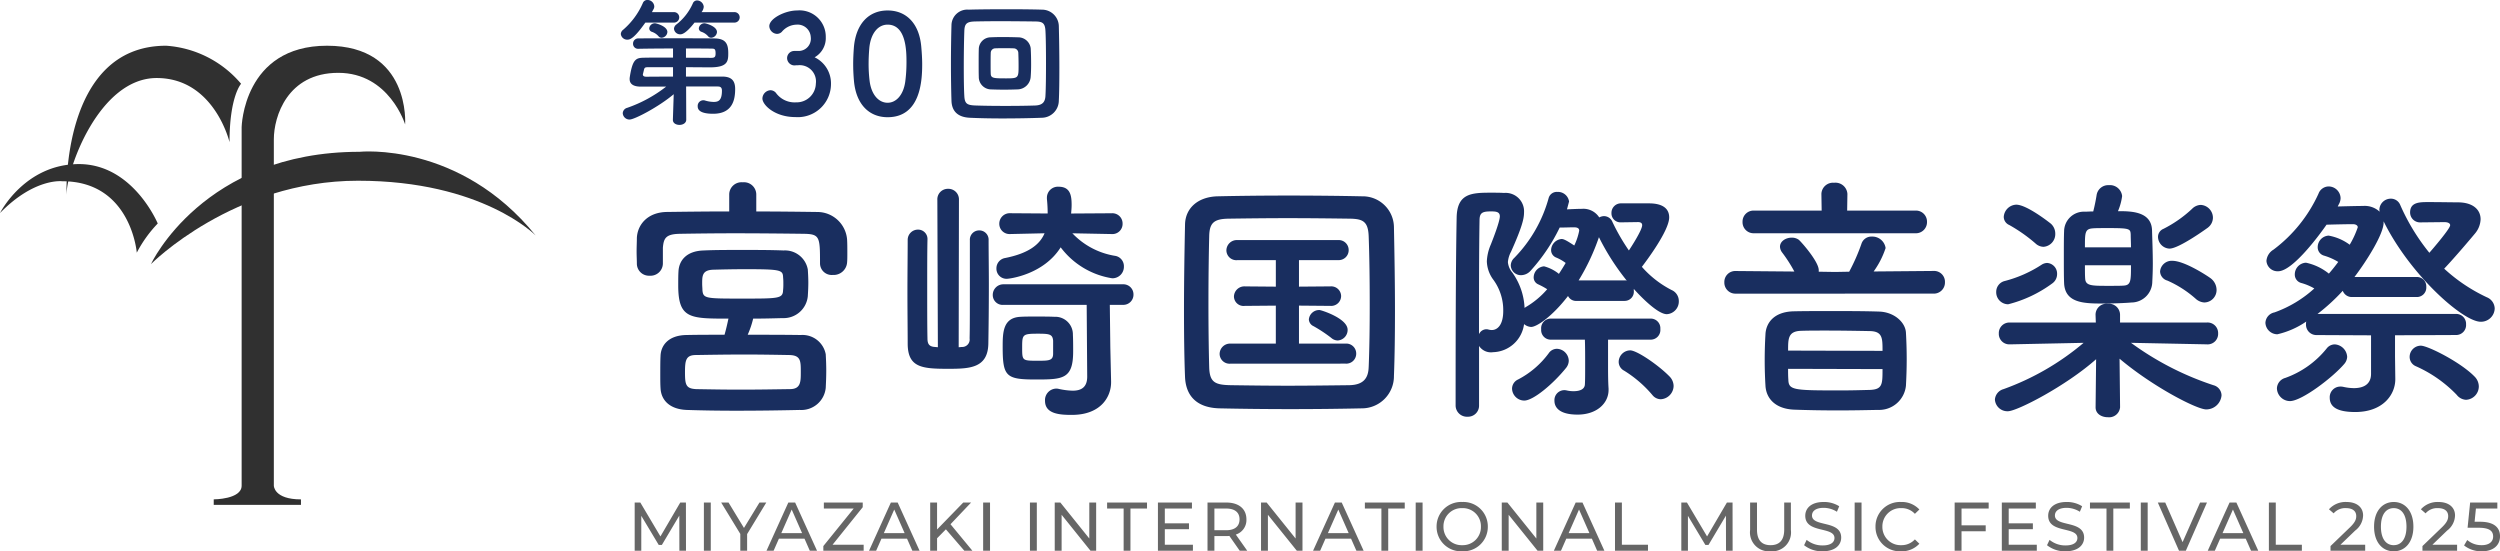 <svg xmlns="http://www.w3.org/2000/svg" xmlns:xlink="http://www.w3.org/1999/xlink" width="326.719" height="72.048" viewBox="0 0 326.719 72.048"><defs><clipPath id="a"><rect width="70" height="60" fill="none"/></clipPath></defs><g transform="translate(20423 12821.976)"><g transform="translate(-20423 -12816)"><g clip-path="url(#a)"><path d="M37.665,41.252s6.815-14.681,27.26-14.681c0,0,13.048-1.374,23.014,10.934,0,0-6.941-7.153-23.219-7.153s-27.055,10.9-27.055,10.9" transform="translate(-17.939 -12.709)" fill="#303030"/><path d="M20.616,37.453a16.513,16.513,0,0,0-2.74,3.815s-.754-9.333-9.726-9.333c0,0-3.63-.477-8.151,4.155,0,0,3.219-6.4,10.308-6.4s10.308,7.766,10.308,7.766" transform="translate(0 -14.223)" fill="#303030"/><path d="M39.411,4.973S37.9,6.608,37.9,12.6c0,0-1.986-8.379-9.521-8.379S16.6,16.145,16.6,19.483C16.6,19.483,15.849,0,29.616,0a14.055,14.055,0,0,1,9.795,4.973" transform="translate(-7.904)" fill="#303030"/><path d="M78.342,10.287s-2.055-6.744-8.733-6.744-8.425,5.738-8.425,8.686V57.5s0,1.788,3.545,1.788V60h-11.4v-.715s3.647,0,3.647-1.788V10.645S57.178,0,68.137,0,78.342,10.287,78.342,10.287" transform="translate(-25.397)" fill="#303030"/></g></g><g transform="translate(-20573 -13226)"><path d="M15.93-12.024a.686.686,0,0,0,.738-.684.686.686,0,0,0-.738-.684H11.682a1.244,1.244,0,0,0,.288-.7.9.9,0,0,0-.864-.828.6.6,0,0,0-.558.378,7.168,7.168,0,0,1-2.16,2.772.739.739,0,0,0-.306.558.8.8,0,0,0,.828.72c.144,0,.666,0,1.854-1.53ZM13.7-10.782c0-.792-1.512-1.152-1.6-1.152a.741.741,0,0,0-.774.666.484.484,0,0,0,.342.45,1.971,1.971,0,0,1,.882.594.51.51,0,0,0,.4.18A.8.8,0,0,0,13.7-10.782Zm-5.67-1.242a.686.686,0,0,0,.738-.684.686.686,0,0,0-.738-.684H5.2c.072-.144.144-.27.216-.4a.71.71,0,0,0,.09-.36.9.9,0,0,0-.882-.828.628.628,0,0,0-.612.4A9.7,9.7,0,0,1,1.44-11.088a.739.739,0,0,0-.306.558A.835.835,0,0,0,2-9.792c.36,0,.9-.2,2.34-2.232Zm-.81,1.242c0-.792-1.512-1.152-1.6-1.152a.741.741,0,0,0-.774.666.484.484,0,0,0,.342.45,1.971,1.971,0,0,1,.882.594.51.51,0,0,0,.4.18A.8.8,0,0,0,7.218-10.782Zm6.588,7.11c.342,0,.54.126.54.54,0,1.278-.45,1.476-1.08,1.476a4.022,4.022,0,0,1-1.116-.18.656.656,0,0,0-.252-.036.734.734,0,0,0-.72.774c0,.27.036.99,2.016.99,2.574,0,2.88-1.89,2.88-3.24,0-1.134-.522-1.6-1.638-1.62H9.648V-6.192c1.278,0,2.466.018,3.132.018,2.3,0,2.394-.774,2.394-1.836,0-1.152-.252-1.926-1.8-1.944-1.026-.018-2.952-.018-4.9-.018s-3.906,0-5.022.018a.671.671,0,0,0-.72.684A.647.647,0,0,0,3.42-8.6h.018C4.482-8.622,6.21-8.64,7.956-8.64v1.188c-1.494,0-2.934,0-3.744.018-1.08.018-1.53.126-1.908,2.538a1.275,1.275,0,0,0-.018.252c0,.756.666.99,1.476.99H7.056A17.576,17.576,0,0,1,1.962-.882a.768.768,0,0,0-.576.7.879.879,0,0,0,.9.828c.63,0,3.834-1.674,5.76-3.312L7.938.666V.7c0,.432.432.648.864.648s.882-.234.882-.684L9.666-3.672ZM9.648-8.64c1.332,0,2.52,0,3.276.018.432,0,.594,0,.594.63,0,.486-.144.576-.594.576-.63,0-1.89-.018-3.276-.018ZM7.956-4.968c-1.422,0-2.718.018-3.51.018-.252,0-.432-.09-.432-.288,0-.036.018-.054.018-.09.036-.144.09-.36.126-.522.072-.324.2-.342.576-.342H7.956ZM23.8-8.316a.94.94,0,0,0-.936.936.972.972,0,0,0,.954.954c.072,0,.162-.018.27-.018h.162A2.128,2.128,0,0,1,26.622-4.05,2.514,2.514,0,0,1,24.03-1.6,3.008,3.008,0,0,1,21.4-2.844a.966.966,0,0,0-.7-.342,1.117,1.117,0,0,0-1.062,1.08c0,.846,1.62,2.43,4.3,2.43A4.337,4.337,0,0,0,28.6-4.014,3.777,3.777,0,0,0,26.46-7.488a2.88,2.88,0,0,0,1.458-2.646,3.432,3.432,0,0,0-3.744-3.474c-1.566,0-3.636,1.044-3.636,2.052a1.056,1.056,0,0,0,1.008,1.008.9.9,0,0,0,.63-.27,2.574,2.574,0,0,1,1.908-.936,1.717,1.717,0,0,1,1.872,1.62,1.6,1.6,0,0,1-1.62,1.818ZM36,.342c4.356,0,4.518-4.9,4.518-6.93,0-.774-.054-1.566-.126-2.358-.288-3.006-1.98-4.662-4.392-4.662-2.448,0-4.158,1.728-4.41,4.86-.054.738-.09,1.44-.09,2.124,0,.756.036,1.512.108,2.286C31.9-1.314,33.606.342,36,.342Zm0-1.89c-1.17,0-2.142-1.062-2.358-2.9a18.646,18.646,0,0,1-.126-2.25c0-.648.036-1.314.09-1.98.18-1.926,1.134-3.078,2.394-3.078,2.466,0,2.466,3.564,2.466,4.95A19.2,19.2,0,0,1,38.3-4.266C38.052-2.556,37.116-1.548,36-1.548Zm22.374-.27c.054-1.008.072-2.61.072-4.3,0-2.034-.036-4.194-.072-5.49a2.2,2.2,0,0,0-2.2-2.106c-1.1-.036-2.808-.054-4.536-.054-1.926,0-3.888.018-5.04.054a2.068,2.068,0,0,0-2.25,1.962c-.036,1.206-.072,3.2-.072,5.148,0,1.926.036,3.816.072,4.842C44.406-.432,45.18.342,46.746.414c1.116.054,2.646.09,4.23.09,1.854,0,3.78-.036,5.166-.09A2.255,2.255,0,0,0,58.374-1.818Zm-1.746-.648c-.036.774-.342,1.242-1.35,1.278-1.026.036-2.448.054-3.87.054s-2.844-.018-3.87-.054c-1.116-.036-1.458-.2-1.512-1.224-.054-.864-.072-2.34-.072-3.852,0-1.854.036-3.744.072-4.68.036-.918.306-1.188,1.332-1.224.684-.018,1.89-.036,3.222-.036,1.62,0,3.42.018,4.77.036.882.018,1.224.2,1.278,1.224.054.936.072,2.61.072,4.266C56.7-5.04,56.682-3.384,56.628-2.466ZM54.7-4.968c.036-.45.054-1.008.054-1.584,0-.738-.018-1.512-.054-2.124a1.644,1.644,0,0,0-1.62-1.422c-.558-.018-1.314-.036-2.07-.036-.594,0-1.188.018-1.62.036A1.567,1.567,0,0,0,47.916-8.55c-.018.54-.018,1.188-.018,1.818,0,.648,0,1.278.018,1.8a1.622,1.622,0,0,0,1.512,1.638c.486.018,1.134.036,1.782.036.666,0,1.314-.018,1.818-.036A1.758,1.758,0,0,0,54.7-4.968Zm-3.312.234c-1.458,0-1.872-.018-1.908-.558-.018-.378-.018-.882-.018-1.368,0-.5,0-1.026.018-1.422a.588.588,0,0,1,.558-.576c.288-.018.738-.018,1.188-.018.468,0,.936,0,1.242.018a.609.609,0,0,1,.612.558c.018.432.036,1.044.036,1.638C53.118-4.752,53.118-4.734,51.39-4.734Z" transform="translate(230 419)" fill="#192e5f"/><path d="M18.836-26.588a1.608,1.608,0,0,0-1.768-1.564A1.608,1.608,0,0,0,15.3-26.588v2.244c-2.754,0-5.508.034-8.126.068S3.3-22.542,3.23-20.876c0,.544-.034,1.156-.034,1.768,0,.578.034,1.122.034,1.564a1.584,1.584,0,0,0,1.666,1.6A1.618,1.618,0,0,0,6.63-17.51v-2.074c.1-1.258.374-1.8,2.21-1.836,2.074-.034,4.59-.068,7.174-.068,3.128,0,6.358.034,9.044.068,2.074.034,2.108.408,2.108,3.808v.068a1.528,1.528,0,0,0,1.666,1.5,1.764,1.764,0,0,0,1.87-1.6c.034-.34.034-.782.034-1.258,0-.612,0-1.292-.034-1.8a3.906,3.906,0,0,0-3.842-3.57c-2.584-.034-5.3-.068-8.024-.068Zm-.408,16.252c1.292,0,2.584-.034,3.842-.068a3.172,3.172,0,0,0,3.3-2.856c.034-.544.068-1.156.068-1.768s-.034-1.224-.068-1.734a3.03,3.03,0,0,0-3.162-2.482c-1.734-.068-3.6-.068-5.406-.068-1.836,0-3.57,0-5.032.068-2.346.068-3.23,1.394-3.3,2.72-.034.544-.034,1.19-.034,1.836,0,4.352,1.5,4.352,6.562,4.352-.136.646-.306,1.394-.51,2.108-1.734,0-3.434,0-4.964.034-2.448.034-3.366,1.428-3.4,2.754-.034.646-.034,1.53-.034,2.414,0,.646,0,1.258.034,1.768C6.392.34,7.548,1.53,9.792,1.6c2.006.068,4.182.1,6.46.1q3.927,0,8.262-.1a3.207,3.207,0,0,0,3.4-2.89c.034-.68.068-1.462.068-2.244s-.034-1.53-.068-2.142A3.092,3.092,0,0,0,24.65-8.194c-2.278-.034-4.624-.034-6.936-.034A11.863,11.863,0,0,0,18.428-10.336Zm3.91-3.706C22.3-12.954,21.76-12.954,17-12.954s-5.1,0-5.2-1.088c0-.272-.034-.544-.034-.85,0-1.02,0-1.768,1.394-1.836,1.292-.034,2.754-.068,4.216-.068,4.658,0,4.93.1,4.964,1.054a7.107,7.107,0,0,1,.034.85A6.828,6.828,0,0,1,22.338-14.042ZM10.982-1.122C9.656-1.19,9.52-1.666,9.52-3.3c0-1.564.1-2.278,1.428-2.278,2.074-.034,4.216-.068,6.46-.068,1.87,0,3.774.034,5.746.068,1.5.034,1.5.782,1.5,2.21,0,1.292,0,2.244-1.428,2.244-2.21.034-4.318.068-6.324.068C14.858-1.054,12.92-1.088,10.982-1.122ZM65.314-21.386a1.329,1.329,0,0,0,1.394-1.36,1.338,1.338,0,0,0-1.428-1.36l-5.3.034c.034-.374.068-.714.068-1.122,0-1.224-.17-2.38-1.7-2.38a1.438,1.438,0,0,0-1.53,1.428v.17a18.854,18.854,0,0,1,.1,1.9l-4.862-.034a1.368,1.368,0,0,0-1.462,1.36,1.338,1.338,0,0,0,1.428,1.36h.034l4.454-.1c-.612,1.462-2.074,2.618-5.134,3.23a1.365,1.365,0,0,0-1.156,1.36,1.32,1.32,0,0,0,1.36,1.36c.34,0,4.794-.544,7.038-4.114a10.419,10.419,0,0,0,6.732,4.046,1.5,1.5,0,0,0,1.53-1.53A1.369,1.369,0,0,0,65.79-18.53a9.839,9.839,0,0,1-5.644-2.958l5.134.1ZM62.084-2.754c0,1.428-.816,1.836-1.9,1.836a9.385,9.385,0,0,1-1.836-.238A1.157,1.157,0,0,0,58-1.19a1.5,1.5,0,0,0-1.428,1.6c0,1.734,1.972,1.836,3.5,1.836,3.842,0,5.134-2.414,5.134-4.25v-.136l-.1-4.42-.068-5.576h1.7a1.329,1.329,0,0,0,1.394-1.36,1.322,1.322,0,0,0-1.394-1.326H51.17a1.385,1.385,0,0,0-1.428,1.394,1.288,1.288,0,0,0,1.428,1.292H62.016Zm-1.836-3.3c0-.748,0-1.53-.034-2.176A2.3,2.3,0,0,0,57.8-10.574c-.68-.034-1.6-.034-2.516-.034-.68,0-1.36,0-1.9.034-2.312.1-2.346,2.04-2.346,3.944,0,3.876.442,4.25,4.352,4.25C58.922-2.38,60.248-2.448,60.248-6.052ZM42.568-6.6c-.136,0-.306-.034-.442-.034-.714-.068-.918-.408-.918-1.122-.034-1.564-.034-3.978-.034-6.392s0-4.828.034-6.46v-.034a1.225,1.225,0,0,0-1.224-1.326,1.339,1.339,0,0,0-1.36,1.36c0,1.8-.034,4.318-.034,6.834s.034,5,.034,6.766c.034,3.06,1.87,3.23,5.27,3.23,2.788,0,5.2-.068,5.27-3.264.034-1.938.068-4.9.068-7.786,0-2.074-.034-4.114-.034-5.746a1.214,1.214,0,0,0-1.224-1.292A1.214,1.214,0,0,0,46.75-20.57c0,10.166,0,11.424-.034,12.818A.979.979,0,0,1,45.73-6.63c-.17,0-.306.034-.442.034l.034-19.244A1.381,1.381,0,0,0,43.894-27.3,1.373,1.373,0,0,0,42.5-25.84Zm15.062.85c0,.918-.578.918-2.006.918-2.04,0-2.04,0-2.04-1.734,0-1.7.034-1.8,2.074-1.8,1.5,0,1.9.068,1.972.918Zm44.54,2.924c.1-2.584.136-5.508.136-8.534,0-3.706-.068-7.514-.136-10.982a4.08,4.08,0,0,0-4.148-3.978c-3.2-.068-6.426-.1-9.622-.1s-6.324.034-9.282.1c-2.55.068-4.216,1.53-4.25,3.706-.068,3.332-.136,7.276-.136,11.118,0,3.162.034,6.222.136,8.772.1,2.516,1.564,4.046,4.522,4.114,3.06.068,6.188.1,9.316.1s6.256-.034,9.248-.1A4.194,4.194,0,0,0,102.17-2.822Zm-3.3-1.224c-.034,1.462-.646,2.38-2.55,2.414-2.754.034-5.44.068-8.024.068s-5.066-.034-7.412-.068c-2.108-.034-2.788-.374-2.856-2.312-.068-2.55-.1-5.44-.1-8.4s.034-5.984.1-8.738c.034-1.734.578-2.278,2.516-2.312,2.38-.034,5.066-.068,7.82-.068,2.72,0,5.542.034,8.092.068,1.666.034,2.346.374,2.414,2.312.1,2.754.136,5.814.136,8.874C99.008-9.418,98.974-6.6,98.872-4.046ZM94.826-7.48a1.382,1.382,0,0,0,1.292-1.394c0-1.5-3.468-2.584-3.672-2.584a1.354,1.354,0,0,0-1.394,1.224,1.018,1.018,0,0,0,.612.884,18.5,18.5,0,0,1,2.312,1.53A1.3,1.3,0,0,0,94.826-7.48Zm1.02,3.026A1.3,1.3,0,0,0,97.24-5.78a1.3,1.3,0,0,0-1.394-1.292H89.76v-4.964L93.874-12a1.3,1.3,0,0,0,1.394-1.292,1.291,1.291,0,0,0-1.394-1.258l-4.114.034v-3.468h5.1a1.3,1.3,0,0,0,1.394-1.326A1.3,1.3,0,0,0,94.86-20.6H81.736a1.368,1.368,0,0,0-1.462,1.36,1.3,1.3,0,0,0,1.462,1.258h5v3.468l-4.012-.034a1.363,1.363,0,0,0-1.462,1.326A1.259,1.259,0,0,0,82.688-12h.034l4.012-.034v4.964H80.852a1.368,1.368,0,0,0-1.462,1.36,1.3,1.3,0,0,0,1.462,1.258ZM137.054.2A1.777,1.777,0,0,0,138.72-1.53a1.815,1.815,0,0,0-.544-1.258c-1.428-1.462-4.25-3.4-5.134-3.4a1.532,1.532,0,0,0-1.5,1.5,1.305,1.305,0,0,0,.714,1.156,15.431,15.431,0,0,1,3.706,3.2A1.415,1.415,0,0,0,137.054.2Zm-4.726-12.852a1.2,1.2,0,0,0,1.19-1.326v-.238c.918,1.02,3.128,3.3,4.318,3.3a1.666,1.666,0,0,0,1.564-1.734,1.563,1.563,0,0,0-.952-1.428,13.094,13.094,0,0,1-3.876-3.026c.442-.578,3.57-4.692,3.57-6.46,0-1.054-.714-1.836-2.652-1.836h-3.6a1.24,1.24,0,0,0-1.292,1.258,1.176,1.176,0,0,0,1.224,1.224h.034l2.21-.034c.306,0,.544.1.544.408,0,.646-1.462,2.89-1.734,3.3a26.337,26.337,0,0,1-2.142-3.706,1.207,1.207,0,0,0-1.122-.782,1.385,1.385,0,0,0-.612.17,2.467,2.467,0,0,0-2.278-1.122c-.442,0-1.19.034-1.938.068l.272-1.02a1.461,1.461,0,0,0-1.53-1.258,1.1,1.1,0,0,0-1.122.748,17.961,17.961,0,0,1-4.522,7.888,1.377,1.377,0,0,0-.442.986,1.324,1.324,0,0,0,1.36,1.258,1.7,1.7,0,0,0,1.258-.612,23.749,23.749,0,0,0,3.774-5.61c.646,0,1.394-.034,1.836-.034s.714.1.714.442a7.905,7.905,0,0,1-.646,1.938c-1.224-.816-1.462-.85-1.666-.85a1.5,1.5,0,0,0-1.36,1.462,1.039,1.039,0,0,0,.646.952,5.727,5.727,0,0,1,1.258.714c-.272.476-.578.952-.884,1.428a5.182,5.182,0,0,0-1.938-.986,1.472,1.472,0,0,0-1.36,1.428.98.98,0,0,0,.578.918,9.812,9.812,0,0,1,1.19.646,11.011,11.011,0,0,1-2.822,2.346c-.034.034-.1.068-.136.1a8.574,8.574,0,0,0-1.6-4.624,2.444,2.444,0,0,1-.578-1.36,3.444,3.444,0,0,1,.408-1.36c1.462-3.264,1.7-4.352,1.7-5.134a2.408,2.408,0,0,0-2.618-2.55c-.51-.034-1.156-.034-1.768-.034-2.55,0-4.352.136-4.42,3.23-.136,7.14-.136,18.36-.136,24.548a1.48,1.48,0,0,0,1.564,1.5,1.444,1.444,0,0,0,1.5-1.5V-6.766a1.855,1.855,0,0,0,1.836.816,4.205,4.205,0,0,0,4.046-3.672,1.566,1.566,0,0,0,.918.374c.748,0,2.788-1.394,4.828-4.046a1.167,1.167,0,0,0,1.088.646Zm3.4,5.066a1.267,1.267,0,0,0,1.258-1.394,1.257,1.257,0,0,0-1.258-1.36h-13.09a1.261,1.261,0,0,0-1.224,1.394,1.25,1.25,0,0,0,1.224,1.36h4.488c.034.952.034,2.176.034,3.3,0,1.088,0,2.074-.034,2.55-.034.68-.748.884-1.462.884a3.792,3.792,0,0,1-.918-.1,1.4,1.4,0,0,0-.374-.034A1.3,1.3,0,0,0,123.148.408c0,.578.306,1.8,3.026,1.8,2.482,0,4.046-1.462,4.046-3.23v-.17c-.068-.952-.068-2.278-.068-3.026V-7.582ZM124.678-3.91a1.54,1.54,0,0,0,.34-.918,1.605,1.605,0,0,0-1.564-1.564,1.3,1.3,0,0,0-1.054.578,11.655,11.655,0,0,1-4.012,3.434,1.329,1.329,0,0,0-.782,1.19A1.612,1.612,0,0,0,119.2.374C120.394.374,123.012-1.836,124.678-3.91Zm1.632-11.424a28.327,28.327,0,0,0,2.652-5.644A30.865,30.865,0,0,0,132.6-15.3a.749.749,0,0,0-.272-.034ZM113.288-8.3c0-5.44,0-10.846.068-14.858,0-1.02.374-1.19,1.5-1.19.612,0,1.156.034,1.156.646,0,.1,0,.714-1.19,3.706a6.1,6.1,0,0,0-.51,2.176,4.245,4.245,0,0,0,.884,2.448,6.727,6.727,0,0,1,1.258,4.046c0,1.8-.748,2.482-1.5,2.482a1.723,1.723,0,0,1-.442-.068.941.941,0,0,0-.306-.034A1.071,1.071,0,0,0,113.288-8.3Zm57.018-13.192a1.453,1.453,0,0,0,1.53-1.5,1.445,1.445,0,0,0-1.53-1.462H161.4l.034-2.176a1.564,1.564,0,0,0-1.734-1.462,1.52,1.52,0,0,0-1.666,1.462l.034,2.176h-8.84a1.436,1.436,0,0,0-1.5,1.462,1.444,1.444,0,0,0,1.5,1.5Zm2.346,7.888a1.453,1.453,0,0,0,1.53-1.5,1.418,1.418,0,0,0-1.5-1.462h-.034l-7.786.068a11.235,11.235,0,0,0,1.564-3.06,1.751,1.751,0,0,0-1.8-1.5,1.36,1.36,0,0,0-1.36.952,25.3,25.3,0,0,1-1.6,3.638l-1.836.034-2.142-.034v-.2c0-1.156-2.414-3.842-2.618-3.978a1.527,1.527,0,0,0-.918-.272c-.782,0-1.53.476-1.53,1.19a1.346,1.346,0,0,0,.306.782A18.63,18.63,0,0,1,154.5-16.49l-7.65-.068h-.034A1.427,1.427,0,0,0,145.35-15.1a1.444,1.444,0,0,0,1.5,1.5Zm-3.57,12.036q.1-1.785.1-3.468,0-1.734-.1-3.468c-.068-1.326-1.5-2.686-3.5-2.754-2.074-.068-4.25-.068-6.324-.068-1.7,0-3.366,0-4.862.034-2.618.068-3.6,1.564-3.672,2.992-.068,1.156-.1,2.278-.1,3.4s.034,2.21.1,3.332c.1,1.734,1.36,3.026,3.74,3.128,1.836.068,3.808.1,5.814.1,1.7,0,3.468-.034,5.134-.068A3.519,3.519,0,0,0,169.082-1.564Zm-15.4-4.59c0-1.564,0-2.516,1.666-2.584,1.02-.034,2.176-.034,3.332-.034,1.9,0,3.91.034,5.678.068,1.666.034,1.666.918,1.666,2.584ZM166.022-3.74c0,1.972,0,2.652-1.632,2.72-1.258.034-2.55.068-3.876.068-6.154,0-6.766-.034-6.8-1.428-.034-.476-.034-.918-.034-1.394Zm42.534-18.5a1.643,1.643,0,0,0,.646-1.258,1.686,1.686,0,0,0-1.6-1.7,1.683,1.683,0,0,0-1.122.51,16.006,16.006,0,0,1-3.74,2.618,1.134,1.134,0,0,0-.714,1.054,1.561,1.561,0,0,0,1.5,1.53C204.782-19.482,208.556-22.236,208.556-22.236Zm-.442,9.792a1.627,1.627,0,0,0,1.564-1.666,1.934,1.934,0,0,0-.782-1.5c-.51-.374-3.434-2.278-5-2.278a1.521,1.521,0,0,0-1.6,1.394,1.283,1.283,0,0,0,.952,1.19,14.178,14.178,0,0,1,3.706,2.38A1.837,1.837,0,0,0,208.114-12.444ZM196.792-24.378a7.554,7.554,0,0,0,.544-1.972,1.6,1.6,0,0,0-1.734-1.428,1.535,1.535,0,0,0-1.6,1.292c-.1.646-.272,1.5-.442,2.142-.442,0-.816.034-1.088.034a2.586,2.586,0,0,0-2.72,2.55c-.034.816-.034,2.074-.034,3.366,0,1.258,0,2.55.034,3.4.1,2.652,2.652,2.686,5.1,2.686,1.394,0,2.958-.068,3.706-.136a2.74,2.74,0,0,0,2.72-2.72c.034-.646.068-1.462.068-2.346,0-1.5-.068-3.128-.1-4.352C201.178-24.378,198.458-24.378,196.792-24.378Zm-9.724,4.658a1.664,1.664,0,0,0,1.53-1.734,1.739,1.739,0,0,0-.578-1.292s-3.094-2.482-4.522-2.482a1.7,1.7,0,0,0-1.632,1.6,1.168,1.168,0,0,0,.714,1.054,20.337,20.337,0,0,1,3.434,2.414A1.587,1.587,0,0,0,187.068-19.72ZM208.454-6.97A1.372,1.372,0,0,0,209.882-8.4a1.381,1.381,0,0,0-1.462-1.428H197.064v-1.02a1.456,1.456,0,0,0-1.6-1.428,1.439,1.439,0,0,0-1.6,1.5l.034.952h-11.22A1.381,1.381,0,0,0,181.22-8.4a1.372,1.372,0,0,0,1.428,1.428h.034l9.622-.2a34.054,34.054,0,0,1-10.472,6.052A1.527,1.527,0,0,0,180.71.238a1.633,1.633,0,0,0,1.7,1.53c1.19,0,7.582-3.3,11.526-6.8l-.068,6.256v.034c0,.85.782,1.292,1.6,1.292a1.437,1.437,0,0,0,1.6-1.292V1.224L197-5.1c4.352,3.672,10.1,6.63,11.322,6.63a2.008,2.008,0,0,0,2.006-1.836,1.4,1.4,0,0,0-1.054-1.326,38.63,38.63,0,0,1-10.778-5.542l9.928.2ZM188.19-14.926a1.488,1.488,0,0,0,.646-1.224,1.4,1.4,0,0,0-1.292-1.462,1.409,1.409,0,0,0-.68.2,16.317,16.317,0,0,1-4.93,2.176,1.455,1.455,0,0,0-1.054,1.394,1.573,1.573,0,0,0,1.564,1.632A16.555,16.555,0,0,0,188.19-14.926Zm4.284-4.726c0-1.938,0-2.414,1.054-2.482.34-.034,1.19-.034,2.04-.034,2.822,0,2.856.1,2.89.884,0,.442.034,1.02.034,1.632Zm6.018,2.346c0,1.972,0,2.584-.918,2.652-.34.034-1.156.034-2.006.034-2.21,0-2.992,0-3.06-.918-.034-.408-.034-1.02-.034-1.768Zm42.466,9.112a1.3,1.3,0,0,0,1.326-1.394,1.291,1.291,0,0,0-1.326-1.36H222.87a25.422,25.422,0,0,0,3.3-3.026,1.255,1.255,0,0,0,1.224.816h8.4a1.237,1.237,0,0,0,1.292-1.326,1.228,1.228,0,0,0-1.292-1.292H227.7c1.6-2.108,3.808-5.61,3.808-7.106v-.17c3.434,6.97,10.37,13.124,12.682,13.124a1.787,1.787,0,0,0,1.836-1.734A1.627,1.627,0,0,0,245-13.124a21.892,21.892,0,0,1-5.576-3.74c1.428-1.5,3.6-4.08,4.08-4.658a3.057,3.057,0,0,0,.68-1.8c0-1.19-.918-2.21-2.992-2.21-.68,0-2.448-.034-3.808-.034-1.156,0-2.414,0-2.414,1.36a1.3,1.3,0,0,0,1.394,1.292h.034l3.06-.034c.34,0,.748.1.748.408,0,.442-2.244,3.06-2.72,3.6a27.294,27.294,0,0,1-3.808-6.256,1.307,1.307,0,0,0-1.224-.816,1.494,1.494,0,0,0-1.5,1.428c0,.1.034.17.034.272a2.868,2.868,0,0,0-2.176-.748c-.68,0-2.04.034-3.3.068l.136-.272a1.681,1.681,0,0,0,.238-.816,1.574,1.574,0,0,0-1.564-1.53,1.437,1.437,0,0,0-1.326.952,18.894,18.894,0,0,1-5.882,7.31,1.882,1.882,0,0,0-.918,1.462,1.451,1.451,0,0,0,1.53,1.36c1.972,0,5.644-5.1,6.324-6.086,1.224-.034,2.72-.068,3.468-.068.238,0,.612.1.612.408a11.694,11.694,0,0,1-1.054,2.278,6.539,6.539,0,0,0-2.754-1.19,1.519,1.519,0,0,0-1.428,1.5,1.13,1.13,0,0,0,.85,1.122,7.814,7.814,0,0,1,1.836.816q-.561.765-1.224,1.53a7.123,7.123,0,0,0-2.992-1.428,1.531,1.531,0,0,0-1.462,1.53,1.13,1.13,0,0,0,.85,1.122,7.254,7.254,0,0,1,1.7.714,15.414,15.414,0,0,1-5.2,3.128,1.46,1.46,0,0,0-1.19,1.36,1.57,1.57,0,0,0,1.564,1.5,11.031,11.031,0,0,0,3.774-1.666,1.275,1.275,0,0,0-.034.374,1.355,1.355,0,0,0,1.394,1.394l7.106.034v5.032c0,1.428-1.054,1.87-2.244,1.87a6.511,6.511,0,0,1-1.394-.17,1.655,1.655,0,0,0-.408-.034A1.386,1.386,0,0,0,224.468,0c0,1.19.952,1.87,3.332,1.87,3.6,0,5.236-2.244,5.236-4.284v-.068L233-5.372V-8.16ZM242.284.272a1.752,1.752,0,0,0,1.666-1.734,1.864,1.864,0,0,0-.578-1.326c-1.836-1.87-6.086-4.012-7-4.012a1.472,1.472,0,0,0-1.462,1.462,1.32,1.32,0,0,0,.816,1.224,16.927,16.927,0,0,1,5.338,3.74A1.633,1.633,0,0,0,242.284.272ZM226.372-4.42a1.521,1.521,0,0,0,.374-.918,1.728,1.728,0,0,0-1.632-1.632,1.352,1.352,0,0,0-1.054.544,12.2,12.2,0,0,1-5.406,3.842,1.469,1.469,0,0,0-1.088,1.36,1.72,1.72,0,0,0,1.7,1.666C220.8.442,224.876-2.652,226.372-4.42Z" transform="translate(230 456)" fill="#192e5f"/><path d="M7.65,0,7.641-6.3H6.9L4.311-1.872,1.683-6.3H.945V0h.864V-4.563l2.277,3.8H4.5L6.777-4.59,6.786,0ZM9.99,0h.9V-6.3h-.9Zm8.154-6.3h-.891L15.228-2.979,13.212-6.3h-.963l2.5,4.1V0h.891V-2.178ZM23.832,0h.945L21.915-6.3h-.891L18.171,0H19.1l.693-1.575h3.348ZM20.106-2.3l1.359-3.087L22.824-2.3Zm6.7,1.512,3.942-4.905V-6.3H25.668v.783h3.9L25.6-.612V0H30.87V-.783ZM37.233,0h.945L35.316-6.3h-.891L31.572,0H32.5l.693-1.575H36.54ZM33.507-2.3l1.359-3.087L36.225-2.3ZM44.028,0h1.053L42.219-3.465,44.91-6.3H43.884l-3.42,3.519V-6.3h-.9V0h.9V-1.629L41.616-2.8Zm2.457,0h.9V-6.3h-.9ZM52.6,0h.9V-6.3h-.9Zm7.758-6.3v4.7l-3.78-4.7h-.738V0h.9V-4.7L60.516,0h.738V-6.3ZM64.845,0h.891V-5.517H67.9V-6.3H62.685v.783h2.16Zm5.382-.783V-2.817h3.159v-.765H70.227V-5.517h3.546V-6.3H69.327V0H73.9V-.783ZM81,0,79.506-2.115A1.988,1.988,0,0,0,80.892-4.1c0-1.368-.99-2.2-2.628-2.2H75.807V0h.9V-1.917h1.557c.135,0,.27-.009.4-.018L80.019,0ZM78.237-2.682h-1.53V-5.517h1.53c1.152,0,1.755.513,1.755,1.413S79.389-2.682,78.237-2.682ZM87.318-6.3v4.7l-3.78-4.7H82.8V0h.9V-4.7L87.48,0h.738V-6.3ZM95.265,0h.945L93.348-6.3h-.891L89.6,0h.927l.693-1.575h3.348ZM91.539-2.3,92.9-5.382,94.257-2.3ZM98.532,0h.891V-5.517h2.16V-6.3H96.372v.783h2.16Zm4.482,0h.9V-6.3h-.9ZM109.1.072a3.192,3.192,0,0,0,3.339-3.222A3.192,3.192,0,0,0,109.1-6.372a3.2,3.2,0,0,0-3.357,3.222A3.2,3.2,0,0,0,109.1.072Zm0-.8a2.37,2.37,0,0,1-2.457-2.421A2.37,2.37,0,0,1,109.1-5.571a2.365,2.365,0,0,1,2.439,2.421A2.365,2.365,0,0,1,109.1-.729ZM118.782-6.3v4.7L115-6.3h-.738V0h.9V-4.7l3.78,4.7h.738V-6.3ZM126.729,0h.945l-2.862-6.3h-.891L121.068,0H122l.693-1.575h3.348ZM123-2.3l1.359-3.087L125.721-2.3ZM129.06,0h4.311V-.783H129.96V-6.3h-.9Zm15.372,0-.009-6.3h-.738l-2.592,4.428L138.465-6.3h-.738V0h.864V-4.563l2.277,3.8h.414l2.277-3.825L143.568,0Zm4.95.072a2.473,2.473,0,0,0,2.664-2.79V-6.3h-.873v3.546c0,1.395-.648,2.025-1.782,2.025s-1.773-.63-1.773-2.025V-6.3h-.9v3.582A2.477,2.477,0,0,0,149.382.072Zm6.8,0c1.665,0,2.439-.828,2.439-1.791,0-2.313-3.816-1.35-3.816-2.889,0-.549.459-1,1.53-1a3.254,3.254,0,0,1,1.728.513l.3-.72a3.706,3.706,0,0,0-2.025-.558c-1.656,0-2.412.828-2.412,1.8,0,2.34,3.816,1.368,3.816,2.907,0,.549-.468.972-1.557.972a3.242,3.242,0,0,1-2.079-.729l-.333.7A3.74,3.74,0,0,0,156.177.072ZM160.38,0h.9V-6.3h-.9Zm6.057.072a3.126,3.126,0,0,0,2.4-.99l-.585-.567a2.343,2.343,0,0,1-1.773.756,2.38,2.38,0,0,1-2.475-2.421,2.38,2.38,0,0,1,2.475-2.421,2.334,2.334,0,0,1,1.773.747l.585-.567a3.113,3.113,0,0,0-2.394-.981,3.187,3.187,0,0,0-3.339,3.222A3.184,3.184,0,0,0,166.437.072Zm11.457-5.589V-6.3h-4.446V0h.9V-2.547h3.159v-.774h-3.159v-2.2Zm2.619,4.734V-2.817h3.159v-.765h-3.159V-5.517h3.546V-6.3h-4.446V0h4.572V-.783Zm7.416.855c1.665,0,2.439-.828,2.439-1.791,0-2.313-3.816-1.35-3.816-2.889,0-.549.459-1,1.53-1a3.254,3.254,0,0,1,1.728.513l.3-.72a3.706,3.706,0,0,0-2.025-.558c-1.656,0-2.412.828-2.412,1.8,0,2.34,3.816,1.368,3.816,2.907,0,.549-.468.972-1.557.972a3.242,3.242,0,0,1-2.079-.729l-.333.7A3.74,3.74,0,0,0,187.929.072ZM193.293,0h.891V-5.517h2.16V-6.3h-5.211v.783h2.16Zm4.482,0h.9V-6.3h-.9Zm7.749-6.3-2.286,5.175L200.97-6.3H200L202.77,0h.891l2.763-6.3Zm6.66,6.3h.945l-2.862-6.3h-.891L206.523,0h.927l.693-1.575h3.348Zm-3.726-2.3,1.359-3.087L211.176-2.3ZM214.515,0h4.311V-.783h-3.411V-6.3h-.9Zm9.351-.783,1.926-1.854a2.552,2.552,0,0,0,1.035-1.98c0-1.08-.846-1.755-2.16-1.755a2.905,2.905,0,0,0-2.3.954l.612.531a1.979,1.979,0,0,1,1.611-.684c.882,0,1.341.4,1.341,1.044,0,.4-.126.792-.792,1.44L222.57-.612V0H227.1V-.783Zm6.966.855C232.3.072,233.4-1.1,233.4-3.15s-1.1-3.222-2.565-3.222-2.574,1.17-2.574,3.222S229.356.072,230.832.072Zm0-.8c-.99,0-1.674-.81-1.674-2.421s.684-2.421,1.674-2.421,1.665.81,1.665,2.421S231.813-.729,230.832-.729Zm5.049-.054,1.926-1.854a2.552,2.552,0,0,0,1.035-1.98c0-1.08-.846-1.755-2.16-1.755a2.905,2.905,0,0,0-2.3.954l.612.531a1.979,1.979,0,0,1,1.611-.684c.882,0,1.341.4,1.341,1.044,0,.4-.126.792-.792,1.44L234.585-.612V0h4.527V-.783ZM242.1-3.789h-.7l.171-1.728h2.8V-6.3h-3.555l-.333,3.294h1.431c1.458,0,1.908.441,1.908,1.152,0,.684-.54,1.125-1.494,1.125a2.83,2.83,0,0,1-1.89-.675l-.414.711a3.608,3.608,0,0,0,2.313.765c1.611,0,2.385-.873,2.385-1.962C244.719-3.006,243.981-3.789,242.1-3.789Z" transform="translate(232 476)" fill="#666"/></g></g></svg>

